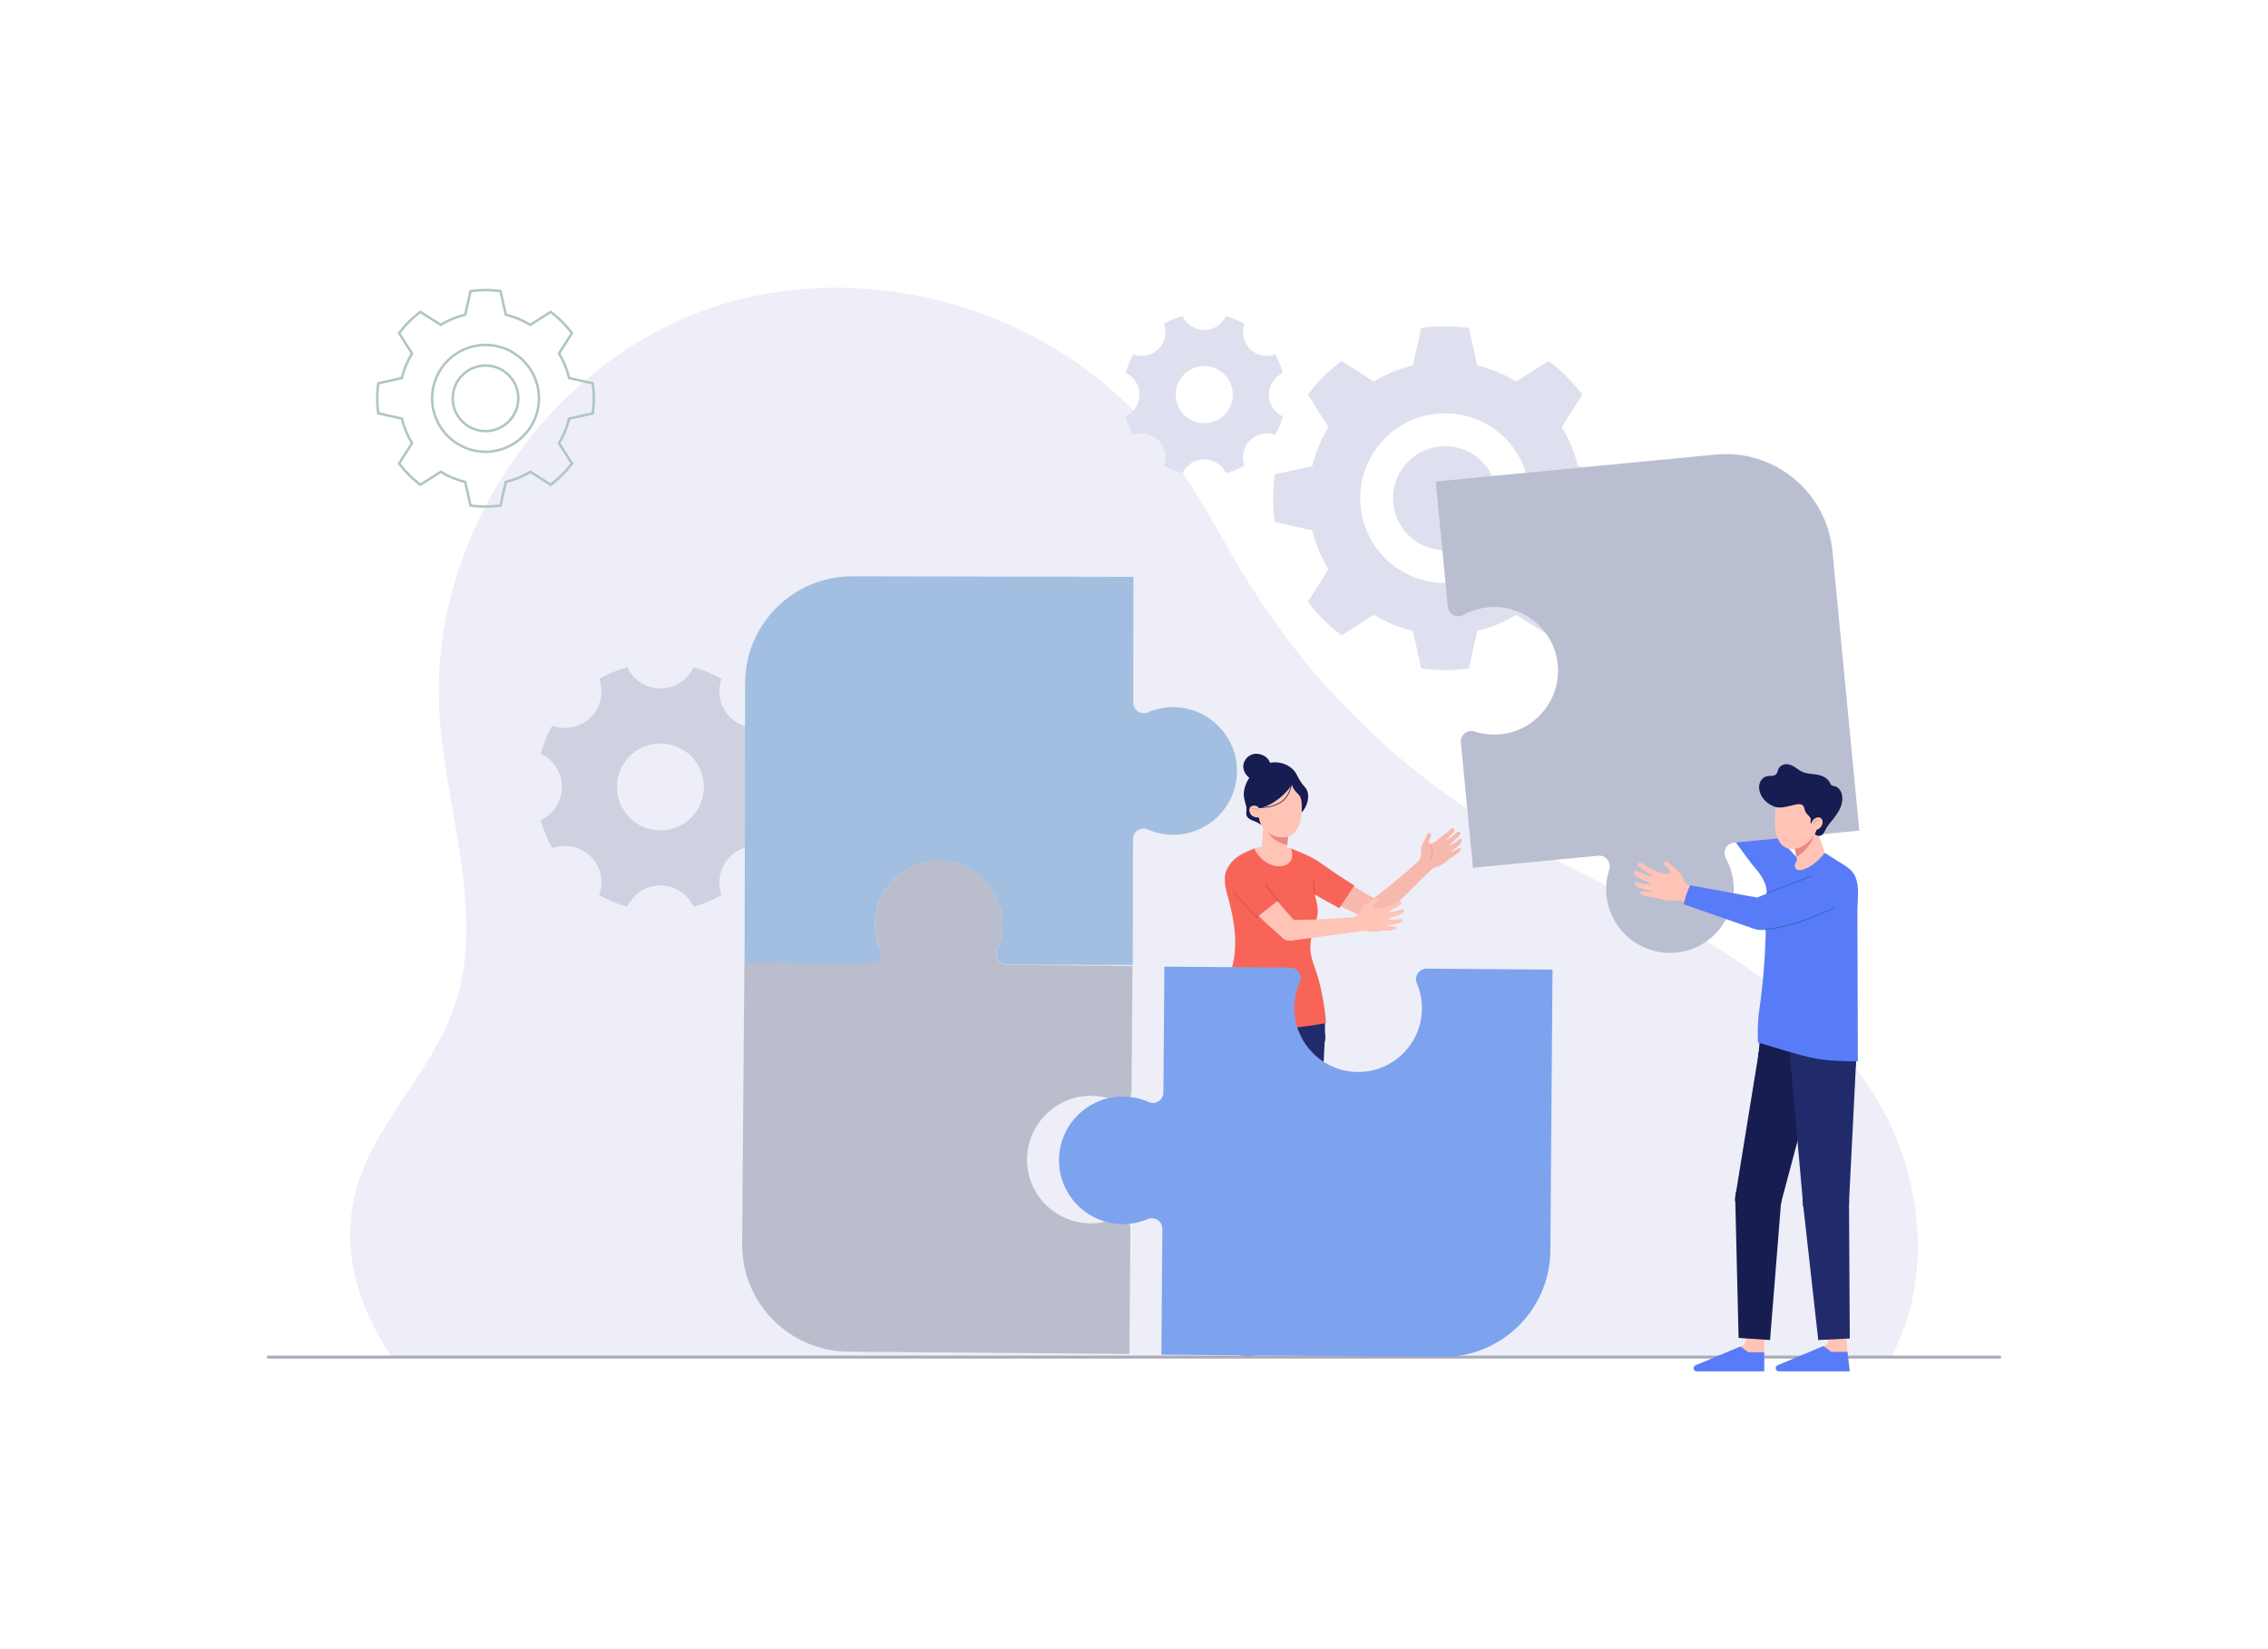 <?xml version="1.0" encoding="iso-8859-1"?>
<!-- Generator: Adobe Illustrator 16.0.2, SVG Export Plug-In . SVG Version: 6.00 Build 0)  -->
<!DOCTYPE svg PUBLIC "-//W3C//DTD SVG 1.1//EN" "http://www.w3.org/Graphics/SVG/1.1/DTD/svg11.dtd">
<svg version="1.1" xmlns="http://www.w3.org/2000/svg" xmlns:xlink="http://www.w3.org/1999/xlink" x="0px" y="0px" width="2750px"
	 height="2000px" viewBox="0 0 2750 2000" style="enable-background:new 0 0 2750 2000;" xml:space="preserve">
<g id="BG">
</g>
<g id="Vector">
	<path style="fill:#EDEEF7;" d="M2325.318,1519.034c-1.035,43.072-10.797,85.243-30.364,122.917c-0.62,1.222-1.257,2.434-1.93,3.646
		H475.207c-0.823-1.203-1.646-2.425-2.46-3.646c-38.126-57.463-59.215-123.917-42.197-193.859
		c20.089-82.57,90.598-144.06,119.28-224.046c41.046-114.493-10.31-239.295-17.098-360.735
		c-11.514-205.993,122.502-411.95,315.512-484.874c193.01-72.915,429.73-7.027,557.303,155.123
		c44.232,56.224,75.544,121.316,113.908,181.69c85.863,135.113,208.374,246.685,350.903,319.564
		c137.529,70.331,292.661,142.353,386.834,270.103C2302.512,1366.389,2327.115,1444.083,2325.318,1519.034z"/>
	<path style="fill:#DFE0EF;" d="M1555.496,452.215c-2.183-7.892-5.275-15.387-9.23-22.356c-10.332,3.754-22.338,1.569-30.624-6.716
		c-8.286-8.286-10.471-20.293-6.718-30.625c-6.968-3.955-14.463-7.048-22.355-9.229c-4.656,9.945-14.683,16.88-26.391,16.88
		s-21.734-6.935-26.391-16.88c-7.893,2.181-15.388,5.274-22.355,9.229c3.753,10.332,1.568,22.339-6.718,30.625
		c-8.286,8.285-20.292,10.471-30.624,6.716c-3.956,6.969-7.049,14.465-9.231,22.356c9.947,4.656,16.881,14.682,16.881,26.391
		s-6.934,21.734-16.881,26.391c2.182,7.891,5.275,15.386,9.231,22.355c10.332-3.754,22.337-1.568,30.624,6.717
		c8.286,8.286,10.47,20.293,6.718,30.625c6.968,3.955,14.464,7.049,22.355,9.229c4.656-9.946,14.683-16.88,26.391-16.88
		s21.734,6.935,26.391,16.88c7.892-2.181,15.388-5.275,22.355-9.229c-3.752-10.332-1.568-22.338,6.718-30.625
		c8.286-8.285,20.292-10.471,30.624-6.717c3.955-6.969,7.048-14.465,9.23-22.355c-9.947-4.657-16.881-14.683-16.881-26.391
		S1545.549,456.871,1555.496,452.215z M1460.178,513.216c-19.114,0-34.609-15.496-34.609-34.61s15.495-34.61,34.609-34.61
		s34.609,15.496,34.609,34.61S1479.292,513.216,1460.178,513.216z"/>
	<path style="fill:#CED2E0;" d="M945.968,914.161c-3.324-12.021-8.036-23.439-14.061-34.056
		c-15.739,5.719-34.027,2.39-46.649-10.231c-12.623-12.621-15.95-30.911-10.233-46.65c-10.614-6.024-22.032-10.737-34.053-14.059
		c-7.093,15.15-22.366,25.713-40.202,25.713c-17.835,0-33.108-10.563-40.201-25.713c-12.021,3.322-23.439,8.035-34.053,14.059
		c5.717,15.739,2.39,34.029-10.232,46.65c-12.623,12.621-30.91,15.95-46.649,10.231c-6.025,10.617-10.737,22.034-14.061,34.056
		c15.152,7.092,25.714,22.365,25.714,40.2c0,17.835-10.562,33.108-25.714,40.201c3.324,12.021,8.036,23.438,14.061,34.055
		c15.739-5.719,34.026-2.391,46.649,10.23c12.622,12.623,15.949,30.912,10.232,46.65c10.614,6.024,22.033,10.737,34.053,14.059
		c7.094-15.149,22.366-25.713,40.201-25.713c17.835,0,33.107,10.563,40.202,25.713c12.02-3.321,23.439-8.034,34.053-14.059
		c-5.716-15.738-2.39-34.027,10.233-46.65c12.622-12.621,30.91-15.949,46.649-10.23c6.025-10.617,10.737-22.034,14.061-34.055
		c-15.152-7.093-25.714-22.366-25.714-40.201C920.254,936.526,930.816,921.253,945.968,914.161z M800.771,1007.082
		c-29.117,0-52.72-23.604-52.72-52.721c0-29.117,23.603-52.721,52.72-52.721s52.72,23.604,52.72,52.721
		C853.491,983.478,829.888,1007.082,800.771,1007.082z"/>
	<g>
		<path style="fill:#DFE0EF;" d="M1752.179,438.481c-91.502,0-165.681,74.179-165.681,165.683s74.179,165.683,165.681,165.683
			c91.505,0,165.684-74.179,165.684-165.683S1843.684,438.481,1752.179,438.481z M1752.179,707.043
			c-56.819,0-102.879-46.059-102.879-102.879s46.06-102.881,102.879-102.881s102.882,46.062,102.882,102.881
			S1808.998,707.043,1752.179,707.043z"/>
		<circle style="fill:#DFE0EF;" cx="1752.18" cy="604.164" r="63.123"/>
		<g>
			<path style="fill:#DFE0EF;" d="M1778.915,397.438c-8.961-1.162-17.952-1.753-26.729-1.753c-8.788,0-17.779,0.591-26.741,1.753
				l-2.171,0.286l-17.097,76.541h92.017l-17.106-76.541L1778.915,397.438z"/>
			<path style="fill:#DFE0EF;" d="M1723.273,810.605l2.171,0.285c8.962,1.162,17.953,1.753,26.741,1.753
				c8.777,0,17.769-0.591,26.729-1.753l2.172-0.285l17.106-76.644h-92.017L1723.273,810.605z"/>
			<path style="fill:#DFE0EF;" d="M1624.915,439.083c-7.197,5.536-13.977,11.469-20.154,17.657
				c-6.27,6.27-12.203,13.049-17.657,20.155l-1.325,1.733l42.012,66.214l65.072-65.062l-66.214-42.033L1624.915,439.083z"/>
			<path style="fill:#DFE0EF;" d="M1811.426,728.478l66.286,42.104l1.732-1.335c7.208-5.546,13.987-11.489,20.155-17.667
				c6.239-6.229,12.183-13.009,17.667-20.145l1.336-1.733l-42.104-66.295L1811.426,728.478z"/>
			<path style="fill:#DFE0EF;" d="M1622.285,558.156l-76.541,17.096l-0.285,2.172c-1.173,8.94-1.764,17.942-1.764,26.74
				s0.591,17.8,1.764,26.741l0.285,2.171l76.541,17.096V558.156z"/>
			<path style="fill:#DFE0EF;" d="M1958.901,577.424l-0.285-2.172l-76.644-17.096v92.017l76.644-17.096l0.285-2.171
				c1.173-8.941,1.764-17.933,1.764-26.741S1960.074,586.364,1958.901,577.424z"/>
			<path style="fill:#DFE0EF;" d="M1585.778,729.701l1.325,1.733c5.465,7.116,11.408,13.896,17.657,20.145
				c6.168,6.178,12.947,12.121,20.154,17.667l1.733,1.335l66.214-42.032l-65.072-65.063L1585.778,729.701z"/>
			<path style="fill:#DFE0EF;" d="M1918.603,478.627l-1.336-1.733c-5.475-7.116-11.418-13.896-17.667-20.155
				c-6.178-6.188-12.957-12.122-20.155-17.657l-1.732-1.335l-66.286,42.104l65.072,65.072L1918.603,478.627z"/>
		</g>
	</g>
	<g>
		<g>
			<path style="fill:#AFC6C1;" d="M588.697,524.313c-22.748,0-41.254-18.506-41.254-41.254s18.507-41.254,41.254-41.254
				s41.254,18.507,41.254,41.254S611.444,524.313,588.697,524.313z M588.697,444.805c-21.094,0-38.254,17.161-38.254,38.254
				c0,21.093,17.161,38.254,38.254,38.254s38.254-17.161,38.254-38.254C626.951,461.966,609.791,444.805,588.697,444.805z"/>
		</g>
		<g>
			<path style="fill:#AFC6C1;" d="M588.7,615.859c-5.591,0-11.322-0.375-17.034-1.116l-2.411-0.318l-6.403-28.705
				c-10.023-2.515-19.588-6.478-28.458-11.791l-24.839,15.768l-1.924-1.482c-4.585-3.528-8.905-7.315-12.839-11.255
				c-3.983-3.982-7.768-8.301-11.249-12.833l-1.472-1.925l15.758-24.837c-5.311-8.869-9.273-18.431-11.788-28.45l-28.707-6.412
				l-0.316-2.408c-0.745-5.684-1.123-11.416-1.123-17.036c0-5.621,0.378-11.353,1.123-17.036l0.316-2.408l28.707-6.412
				c2.515-10.019,6.477-19.582,11.788-28.45l-15.758-24.837l1.47-1.922c3.488-4.544,7.273-8.865,11.251-12.843
				c3.919-3.926,8.239-7.711,12.839-11.249l1.923-1.481l24.839,15.769c8.868-5.312,18.43-9.273,28.45-11.789l6.412-28.708
				l2.407-0.317c5.715-0.741,11.446-1.117,17.037-1.117c5.586,0,11.315,0.375,17.028,1.117l2.41,0.317l6.417,28.709
				c10.021,2.516,19.583,6.478,28.454,11.792l24.831-15.773l1.924,1.482c4.599,3.537,8.919,7.322,12.84,11.249
				c3.981,3.987,7.768,8.307,11.254,12.838l1.481,1.923l-15.774,24.838c5.313,8.872,9.276,18.437,11.792,28.46l28.705,6.403
				l0.316,2.408c0.746,5.686,1.124,11.418,1.124,17.036c0,5.618-0.378,11.35-1.124,17.036l-0.316,2.409l-28.705,6.403
				c-2.515,10.023-6.478,19.588-11.792,28.46l15.774,24.838l-1.482,1.924c-3.499,4.551-7.286,8.87-11.256,12.833
				c-3.93,3.937-8.25,7.724-12.838,11.254l-1.924,1.481l-24.831-15.773c-8.873,5.314-18.439,9.278-28.462,11.794l-6.408,28.707
				l-2.407,0.317C600.015,615.484,594.286,615.859,588.7,615.859z M571.727,611.725l0.328,0.043
				c5.582,0.724,11.183,1.091,16.645,1.091c5.458,0,11.057-0.367,16.642-1.092l0.325-0.042l6.357-28.479l0.908-0.219
				c10.354-2.501,20.216-6.587,29.313-12.146l0.797-0.487l24.632,15.646l0.259-0.2c4.485-3.451,8.707-7.151,12.547-10.998
				c3.879-3.874,7.58-8.092,10.999-12.542l0.201-0.26l-15.647-24.638l0.487-0.797c5.557-9.095,9.643-18.957,12.144-29.311
				l0.219-0.909l28.476-6.352l0.043-0.327c0.729-5.557,1.098-11.158,1.098-16.646c0-5.488-0.37-11.089-1.098-16.646l-0.043-0.327
				l-28.476-6.352l-0.219-0.909c-2.501-10.354-6.587-20.215-12.144-29.311l-0.487-0.797l15.647-24.638l-0.199-0.258
				c-3.409-4.431-7.11-8.652-11-12.55c-3.829-3.834-8.05-7.532-12.546-10.991l-0.26-0.2l-24.632,15.646l-0.797-0.487
				c-9.094-5.557-18.953-9.643-29.304-12.144l-0.908-0.22l-6.366-28.481l-0.328-0.043c-5.582-0.724-11.182-1.091-16.639-1.091
				c-5.462,0-11.063,0.368-16.648,1.091l-0.325,0.043l-6.361,28.48l-0.908,0.22c-10.35,2.5-20.208,6.584-29.3,12.14l-0.797,0.487
				L509.72,380.08l-0.259,0.199c-4.498,3.46-8.719,7.157-12.547,10.992c-3.887,3.887-7.585,8.108-10.992,12.547l-0.197,0.258
				l15.635,24.642l-0.487,0.797c-5.556,9.093-9.64,18.951-12.141,29.301l-0.219,0.908l-28.479,6.361l-0.043,0.328
				c-0.729,5.555-1.098,11.155-1.098,16.646c0,5.49,0.369,11.091,1.098,16.646l0.043,0.327l28.479,6.361l0.219,0.908
				c2.501,10.35,6.585,20.208,12.141,29.301l0.487,0.797l-15.635,24.643l0.199,0.26c3.399,4.427,7.098,8.646,10.99,12.538
				c3.843,3.849,8.064,7.549,12.547,10.999l0.26,0.2l24.639-15.641l0.797,0.487c9.095,5.557,18.956,9.642,29.309,12.143l0.909,0.219
				L571.727,611.725z M588.696,549.352c-36.554,0-66.293-29.739-66.293-66.292c0-36.555,29.739-66.295,66.293-66.295
				c36.555,0,66.294,29.74,66.294,66.295C654.99,519.613,625.25,549.352,588.696,549.352z M588.696,419.765
				c-34.9,0-63.293,28.394-63.293,63.295c0,34.899,28.393,63.292,63.293,63.292c34.901,0,63.294-28.393,63.294-63.292
				C651.99,448.159,623.597,419.765,588.696,419.765z"/>
		</g>
	</g>
	<path style="fill:#A9ABB8;" d="M2426.549,1645.785c0,1.009-0.813,1.823-1.822,1.823H325.274c-1.009,0-1.823-0.814-1.823-1.823
		c0-0.505,0.204-0.965,0.531-1.292c0.328-0.328,0.788-0.531,1.292-0.531h2099.453
		C2425.735,1643.962,2426.549,1644.776,2426.549,1645.785z"/>
	<g>
		<g>
			<path style="fill:#212B6B;" d="M1533.569,1257.67c0,12.8,6.59,24.05,16.55,30.56c5.73,3.75,12.59,5.93,19.95,5.93
				c20.16,0,36.489-16.33,36.489-36.489c0-20.16-16.329-36.49-36.489-36.49c-7.36,0-14.22,2.18-19.95,5.93
				C1540.159,1233.619,1533.569,1244.869,1533.569,1257.67z"/>
		</g>
		<g>
			<path style="fill:#212B6B;" d="M1478.431,1257.67c0,20.159,16.351,36.489,36.5,36.489c7.37,0,14.221-2.18,19.95-5.93
				c9.96-6.51,16.54-17.771,16.54-30.56c0-12.791-6.58-24.051-16.54-30.561c-5.729-3.75-12.58-5.93-19.95-5.93
				C1494.781,1221.18,1478.431,1237.51,1478.431,1257.67z"/>
		</g>
		<g>
			<path style="fill:#212B6B;" d="M1478.431,1237.14v20.53c0,20.159,16.351,36.489,36.5,36.489h55.139
				c20.16,0,36.489-16.33,36.489-36.489v-20.53c0-8.82-7.14-15.96-15.959-15.96h-96.209
				C1485.581,1221.18,1478.431,1228.319,1478.431,1237.14z"/>
		</g>
	</g>
	<g>
		<polygon style="fill:#FFC4B6;" points="1504.986,1615.2 1504.986,1595.14 1525.191,1595.14 1525.191,1615.2 1529.889,1638.283 
			1498.222,1638.283 		"/>
	</g>
	<g>
		<path style="fill:#FFC4B6;" d="M1564.674,1615.2l-1.99-26.639h22.794v16.902c0,3.43,1.991,6.546,5.104,7.987l22.335,10.114
			c5.123,2.372,3.433,10.05-2.214,10.05h-48.633L1564.674,1615.2z"/>
	</g>
	<g>
		<path style="fill:#171C51;" d="M1563.183,1621.039c15.597,4.566,30.167,4.792,44.813,0l32.305,13.336
			c1.345,0.63,2.217,2.07,2.217,3.662c0,2.202-1.643,3.987-3.668,3.987h-70.723c-3.751,0-6.686-3.234-6.321-6.968L1563.183,1621.039
			z"/>
	</g>
	<g>
		<g>
			<path style="fill:#212B6B;" d="M1533.537,1258.306c0.402,20.152,17.072,36.161,37.215,35.76
				c20.152-0.401,36.161-17.062,35.76-37.214c-0.401-20.153-17.062-36.162-37.215-35.761
				C1549.154,1221.492,1533.136,1238.152,1533.537,1258.306z"/>
		</g>
		<g>
			<path style="fill:#212B6B;" d="M1570.024,1257.578l36.487-0.727l-8.174,162.57l-24.834,0.494l-24.834,0.495
				c-2.813-88.65-14.312-120.911-15.133-162.105l0,0L1570.024,1257.578z"/>
		</g>
		<g>
			<circle style="fill:#212B6B;" cx="1573.504" cy="1419.917" r="24.839"/>
		</g>
	</g>
	<g>
		<g>
			<path style="fill:#212B6B;" d="M1478.431,1257.634c-0.001,20.156,16.347,36.495,36.493,36.496
				c20.156,0.001,36.495-16.336,36.496-36.492c0.001-20.157-16.336-36.496-36.492-36.497
				C1494.781,1221.14,1478.432,1237.477,1478.431,1257.634z"/>
		</g>
		<g>
			<path style="fill:#212B6B;" d="M1514.925,1257.635l36.495,0.002l-11.664,162.373l-24.84-0.002l-24.839-0.001
				c-2.645-65.093-11.648-121.171-11.646-162.373v-0.001L1514.925,1257.635z"/>
		</g>
		<g>
			<circle style="fill:#212B6B;" cx="1514.917" cy="1420.008" r="24.839"/>
		</g>
	</g>
	<g>
		<g>
			<circle style="fill:#212B6B;" cx="1573.615" cy="1419.935" r="24.839"/>
		</g>
		<g>
			<path style="fill:#212B6B;" d="M1548.775,1419.936L1548.775,1419.936h24.84h24.839l-10.851,182.956h-13.988h-13.989
				l-6.194-58.497C1549.033,1507.153,1548.775,1455.846,1548.775,1419.936z"/>
		</g>
	</g>
	<g>
		<g>
			<circle style="fill:#212B6B;" cx="1514.926" cy="1419.986" r="24.839"/>
		</g>
		<g>
			<polygon style="fill:#212B6B;" points="1514.925,1419.986 1514.926,1419.986 1514.926,1419.986 1514.926,1419.986 
				1514.926,1419.986 1539.766,1419.986 1529.493,1602.943 1514.926,1602.943 1514.926,1602.943 1514.926,1602.943 
				1514.926,1602.943 1514.925,1602.943 1500.358,1602.943 1490.086,1419.986 			"/>
		</g>
	</g>
	<g>
		<path style="fill:#171C51;" d="M1493.174,1633.946l6.86-7.749l3.18-6.566c3.521,1.265,6.822,2.033,11.83,2.033
			c4.929,0,8.099-0.742,11.597-1.971l3.343,7.217l3.719,7.144c0.108,0.302,0.165,0.631,0.165,0.964v3.396
			c0,2.424-1.506,4.389-3.362,4.389c-10.897,1.243-21.897,1.294-32.806,0.151l-1.447-0.151c-1.856,0-3.361-1.965-3.361-4.389v-3.226
			C1492.891,1634.747,1492.989,1634.315,1493.174,1633.946z"/>
	</g>
	<g>
		<g>
			<path style="fill:#F96458;" d="M1596.341,1114.527c-0.934,2.809-2.091,5.567-3.071,8.361c-2.524,7.195-3.497,14.564-4.295,22.102
				c-1.559,14.734,5.39,26.944,9.341,40.811c3.651,12.811,8.617,36.863,9.383,54.967c0,0-8.445,1.5-12.426,2.153
				c-40.864,6.713-76.386,5.43-117.497-1.299c-4.065-0.665,13.346-59.78,14.887-64.483c8.896-27.134,4.691-57.901-2.537-84.634
				c-3.091-11.427-7.516-24.056-3.191-35.967c4.084-11.246,12.572-18.005,23.273-22.947c4.218-1.948,7.846-3.512,10.331-4.54h44.823
				c11.057,4.287,23.703,9.328,33.285,15.769l-7.071,30.512c0.397,1.595,0.839,3.28,1.296,5.031
				C1595.761,1091.438,1600.134,1103.124,1596.341,1114.527z"/>
		</g>
	</g>
	<g>
		<path style="fill:#FFC4B6;" d="M1520.538,1029.051c1.969,3.568,3.669,6.381,6.329,9.432c2.79,3.189,6.14,5.939,9.859,8.02
			c0,0,0,0.01,0.011,0c2.489,1.4,5.149,2.5,7.91,3.22c7.949,2.091,18.6,0.721,21.569-8.27c0.16-0.49,0.29-0.99,0.38-1.49
			c0.721-3.75-0.215-7.488-1.235-10.911l-25.854-4.379L1520.538,1029.051z"/>
	</g>
	<g>
		<path style="fill:#FFC4B6;" d="M1544.11,1047.354c8.449,0.709,15.786-6.188,16.383-15.414l0.474-7.261l0.025-0.32l0.012-0.211
			l2.281-34.999l0.582-8.896l-30.596-2.587l-0.197,3.039l-1.1,16.718l0.001,0.01l-0.011,0.22l-0.03,0.461l-2.036,31.238
			C1529.301,1038.58,1535.659,1046.636,1544.11,1047.354z"/>
	</g>
	<g>
		<path style="fill:#EA8883;" d="M1531.965,997.654c0.072,0.248,0.145,0.485,0.216,0.703c1.236,3.709,2.761,7.269,4.683,10.415
			c5.494,9.006,14.547,14.197,24.104,15.908l0.025-0.32l0.012-0.211l2.281-34.999l0.582-8.896l-30.596-2.587l-0.197,3.039
			l-1.1,16.718l0.001,0.01L1531.965,997.654z"/>
	</g>
	<g>
		<g>
			<path style="fill:#171C51;" d="M1537.024,1002.792c0.947,0.054,1.863-0.015,2.667-0.26c2.91-0.886,5.324-4.082,7.268-6.234
				c4.416-4.893,9.282-5.27,15.543-5.619c7.609-0.424,14.294-2.336,18.673-8.949c5.048-7.623,7.803-19.755,0.98-27.24
				c-4.395-4.822-6.913-9.091-9.836-15.012c-6.116-12.389-23.446-18.211-36.262-13.188c-6.479,2.539-12.569,7.031-17.302,12.063
				c-6.15,6.54-11.093,16.818-10.621,26.143c0.243,4.803,2.104,9.495,3.104,14.172c0.853,3.981-1.471,8.701,1.166,12.104
				c2.702,3.487,7.458,4.437,11.431,6.353c2.51,1.21,4.784,2.866,7.291,4.082C1532.658,1001.949,1534.92,1002.673,1537.024,1002.792
				z"/>
		</g>
		<g>
			<path style="fill:#171C51;" d="M1507.811,932.574c1.275,6.225,6.819,11.504,12.221,14.419c4.78,2.58,13.603,2.917,18.084-0.53
				c6.867-5.282,4.29-18.252,0.353-24.445c-2.839-4.463-7.591-6.947-12.733-7.738
				C1515.228,912.665,1505.649,922.024,1507.811,932.574z"/>
		</g>
		<g>
			<path style="fill:#FFC4B6;" d="M1517.235,988.414c0.839,0.867,1.86,1.571,3.003,2.033c1.905,0.758,4,1.038,6.032,0.79
				c0.376,2.447,1.065,4.805,2.04,7.05c0.034,0.066,0.061,0.142,0.095,0.208c0.285,0.633,0.595,1.255,0.921,1.865
				c0.025,0.059,0.059,0.116,0.09,0.165c0.514,0.931,1.067,1.84,1.671,2.716c0.146,0.202,0.294,0.413,0.449,0.614
				c0.179,0.251,0.366,0.5,0.562,0.74c0.63,0.804,1.325,1.572,2.069,2.301c1.848,1.836,4.008,3.424,6.363,4.725
				c5.386,2.973,11.74,4.417,17.564,3.811c3.588-0.369,6.575-1.599,9.062-3.427c0.559-0.398,1.086-0.838,1.592-1.31
				c3.762-3.443,6.178-8.404,7.656-13.736c1.509-5.441,2.04-11.136,2.017-16.774c-0.022-5.112,0.193-11.401-3.005-15.691
				c-1.271-1.71-2.957-3.056-4.388-4.633c-2.118-2.338-3.665-5.201-4.473-8.255c-12.691,18.206-29.431,26.914-39.993,28.622
				c-0.338-0.565-0.715-1.196-1.212-1.63c-2.082-1.82-5.653-2.228-8.054-0.841C1513.428,979.993,1514.647,985.728,1517.235,988.414z
				"/>
		</g>
		<g>
			<g>
				<path style="fill:#171C51;" d="M1567.086,949.453c-2.022,8.708-4.815,17.253-12.331,22.752
					c-7.763,5.68-17.806,7.96-27.301,7.345c-0.56-0.036-0.426-0.897,0.132-0.861c9.257,0.6,19.079-1.644,26.645-7.179
					c7.332-5.365,10.022-13.701,11.994-22.188C1566.35,948.779,1567.213,948.905,1567.086,949.453L1567.086,949.453z"/>
			</g>
		</g>
		<g>
			<g>
				<path style="fill:#EA8883;" d="M1525.223,984.285c-0.67-2.972-3.798-4.325-6.473-2.937c-0.373,0.194-0.616-0.413-0.246-0.605
					c3.086-1.602,6.611,0.106,7.368,3.465C1525.964,984.618,1525.314,984.691,1525.223,984.285L1525.223,984.285z"/>
			</g>
		</g>
	</g>
	<g>
		<g>
			<circle style="fill:#FFC4B6;" cx="1503.845" cy="1063.389" r="17.496"/>
		</g>
		<g>
			<circle style="fill:#FFC4B6;" cx="1563.569" cy="1128.423" r="12.372"/>
		</g>
		<g>
			<path style="fill:#FFC4B6;" d="M1516.731,1051.555l0.358,0.494c17.21,23.717,35.771,46.423,55.592,68.006l0,0l-18.225,16.736
				l-0.225-0.194c-22.176-19.152-43.23-39.565-63.06-61.139l-0.215-0.234L1516.731,1051.555z"/>
		</g>
	</g>
	<g>
		<path style="fill:#F96458;" d="M1549.68,1092.109c-11.268-13.489-20.196-24.803-28.776-36.459l-3.685-4.715
			c-3.288-3.567-7.763-5.65-12.611-5.87c-4.876-0.22-9.547,1.472-13.15,4.765c-5.589,5.132-7.443,13.262-4.652,20.264
			c0.871,2.186,2.258,4.117,3.5,5.718c5.005,6.449,25.008,27.815,33.416,36.694L1549.68,1092.109z"/>
	</g>
	<g>
		<g>
			<circle style="fill:#F7B8AD;" cx="1589.773" cy="1060.795" r="17.497"/>
		</g>
		<g>
			<circle style="fill:#F7B8AD;" cx="1666.664" cy="1104.202" r="12.372"/>
		</g>
		<g>
			<path style="fill:#F7B8AD;" d="M1598.375,1045.559l0.493,0.359c23.693,17.242,48.36,33.105,73.878,47.511l0,0l-12.164,21.548
				l-0.273-0.116c-27.008-11.366-53.338-24.278-78.86-38.673l-0.276-0.156L1598.375,1045.559z"/>
		</g>
	</g>
	<g>
		<g>
			<circle style="fill:#F7B8AD;" cx="1666.662" cy="1104.71" r="12.372"/>
		</g>
		<g>
			<circle style="fill:#F7B8AD;" cx="1725.793" cy="1051.377" r="8.989"/>
		</g>
		<g>
			<path style="fill:#F7B8AD;" d="M1658.376,1095.523c4.896-4.424,14.685-11.729,25.288-20.135
				c12.438-9.858,28.042-23.396,36.108-30.687l12.047,13.355c-15.251,15.277-38.267,38.008-56.871,55.84L1658.376,1095.523z"/>
		</g>
	</g>
	<g>
		<path style="fill:#F96458;" d="M1642.238,1073.954c-14.884-9.35-26.87-17.353-38.631-25.788l-4.961-3.347
			c-4.229-2.377-9.129-2.977-13.808-1.688c-4.706,1.297-8.625,4.348-11.036,8.593c-3.73,6.608-2.983,14.913,1.834,20.71
			c1.503,1.81,3.419,3.219,5.095,4.357c6.753,4.588,32.377,18.731,43.116,24.58L1642.238,1073.954z"/>
	</g>
	<g>
		<g>
			<path style="fill:#192656;" d="M1543.433,1355.229c2.041-23.286,4.082-46.573,6.123-69.859c0.288-3.291,0.577-6.582,0.865-9.872
				c0.111-1.272,2.112-1.284,2,0c-2.041,23.286-4.082,46.572-6.123,69.859c-0.289,3.29-0.577,6.581-0.865,9.872
				C1545.32,1356.502,1543.319,1356.514,1543.433,1355.229L1543.433,1355.229z"/>
		</g>
	</g>
	<g>
		<g>
			<circle style="fill:#FFC4B6;" cx="1643.088" cy="1121.119" r="8.989"/>
		</g>
		<g>
			<path style="fill:#FFC4B6;" d="M1644.716,1129.957c1.695-0.494,3.501-1.023,5.259-1.191c3.74-0.357,7.444,0.786,11.183,1.161
				c4.748,0.477,9.505-0.292,14.151-1.214c2.092-0.414,4.057-0.042,6.197-0.135c2.379-0.104,4.744-0.418,7.101-0.744
				c0.994-0.139,2.005-0.284,2.912-0.713c1.055-0.499,2.879-2.231,1.218-3.181c-0.506-0.288-1.113-0.312-1.694-0.327
				c-3.38-0.089-7.097-0.217-10.114-1.743c4.798,0.03,9.6-0.627,14.212-1.947c1.81-0.518,3.732-1.245,4.727-2.845
				c0.259-0.417,0.457-0.952,0.384-1.451c-0.194-1.323-1.841-1.275-2.818-1.132c-5.042,0.735-10.508,1.67-15.279-0.117
				c5.759-1.98,11.661-3.556,17.124-6.246c1.172-0.577,2.409-1.241,3.001-2.405c0.591-1.163,0.108-2.935-1.179-3.15
				c-1.007-0.17-2.566,0.507-3.568,0.757c-2.8,0.698-5.548,1.593-8.358,2.255c-2.723,0.641-5.368,1.283-8.194,0.86
				c5.738-2.523,11.29-5.471,16.595-8.811c1.377-0.867,2.764-3.082,0.648-4.075c-1.308-0.614-2.833,0.012-4.137,0.633
				c-5.06,2.565-10.503,4.527-15.865,6.354c-3.382,1.152-10.776,2.793-13.72-0.134c-1.663-1.653,1.212-3.827,2.484-4.637
				c1.164-0.741,2.41-1.413,3.3-2.467s1.34-2.629,0.658-3.827c-0.245-0.432-0.65-0.799-1.141-0.875
				c-1.167-0.181-2.438,1.155-3.346,1.726c-1.313,0.826-2.682,1.563-3.983,2.408c-0.904,0.586-1.809,1.173-2.713,1.76
				c-1.819,1.18-3.642,2.362-5.323,3.729c-2.626,2.136-3.688,5.277-5.706,7.994c-2.018,2.718-4.57,5.274-7.833,6.174
				L1644.716,1129.957z"/>
		</g>
	</g>
	<g>
		<g>
			<circle style="fill:#FFC4B6;" cx="1563.793" cy="1128.422" r="12.371"/>
		</g>
		<g>
			<circle style="fill:#FFC4B6;" cx="1643.088" cy="1121.121" r="8.989"/>
		</g>
		<g>
			<path style="fill:#FFC4B6;" d="M1562.659,1116.103c6.57-0.612,18.785-0.6,32.311-0.981c15.864-0.446,36.469-1.943,47.294-2.951
				l1.649,17.909c-21.362,3.103-53.407,7.522-78.985,10.662L1562.659,1116.103z"/>
		</g>
	</g>
	<g>
		<g>
			<circle style="fill:#F7B8AD;" cx="1725.794" cy="1051.375" r="8.988"/>
		</g>
		<g>
			<path style="fill:#F7B8AD;" d="M1719.479,1044.999c2.35-2.431,3.238-5.923,3.595-9.279c0.352-3.364-0.328-6.609,0.847-9.772
				c0.755-2.035,1.717-3.978,2.684-5.912c0.447-0.888,0.882-1.778,1.329-2.666c0.032-0.077,0.077-0.152,0.109-0.229
				c0.639-1.293,1.375-2.525,2.049-3.799c0.484-0.958,0.98-3.038,2.074-3.482c0.458-0.182,0.993-0.082,1.427,0.166
				c1.198,0.672,1.628,2.254,1.403,3.612c-0.212,1.361-0.938,2.575-1.554,3.809c-0.365,0.743-0.943,2.092-1.005,3.25l0.005,0.008
				c-0.045,0.659,0.08,1.253,0.521,1.635c0.174,0.17,0.413,0.294,0.717,0.373c3.191,0.83,6.698-1.896,8.946-3.822
				c4.996-4.302,10.558-7.951,15.449-12.462c0.49-0.441,0.984-0.908,1.543-1.269c0.316-0.212,0.66-0.399,1.023-0.514
				c0.997-0.322,2.266-0.089,2.801,0.813c0.72,1.192-0.177,2.688-1.074,3.752c-0.271,0.321-0.544,0.643-0.821,0.956
				c-2.948,3.426-6.229,6.642-9.465,9.781c3.732-1.541,6.979-4.375,10.042-6.929c1.177-0.989,2.3-2.039,3.565-2.918
				c0.722-0.497,1.967-1.404,3.037-1.529c0.292-0.031,0.56-0.004,0.811,0.091c0.675,0.283,1.183,0.943,1.279,1.666
				c0.214,1.613-1.553,3.363-2.592,4.364c-3.73,3.607-7.574,7.067-11.32,10.652c-0.183,0.172-0.367,0.355-0.549,0.527
				c2.437-0.382,4.229-1.988,6.378-2.979c2.337-1.08,4.424-3.207,6.418-4.804c0.775-0.621,2.161-1.498,2.997-0.462
				c0.267,0.332,0.383,0.791,0.403,1.22c0.003,0.021,0.001,0.032,0.004,0.052c0.009,0.059,0.006,0.115,0.002,0.172
				c-0.042,1.88-1.326,3.486-2.619,4.85c-3.184,3.353-6.832,6.275-10.81,8.639c-0.136,0.084-0.278,0.174-0.419,0.25
				c3.367-0.213,6.627-1.996,9.575-3.636c0.514-0.285,1.048-0.573,1.627-0.58c1.21-0.019,1.379,0.945,1.175,1.901
				c-0.012,0.029-0.019,0.066-0.022,0.092c-0.123,0.519-0.358,1.03-0.581,1.359c-0.564,0.83-1.355,1.474-2.144,2.092
				c-1.86,1.48-3.737,2.951-5.724,4.251c-1.799,1.167-3.676,1.837-5.265,3.257c-2.05,1.842-4.156,3.647-6.416,5.236
				c-0.405,0.285-0.816,0.563-1.232,0.833c-0.372,0.24-0.749,0.474-1.132,0.699c-0.043,0.03-0.092,0.054-0.136,0.084
				c-0.375,0.221-0.748,0.429-1.126,0.63c-0.415,0.227-0.832,0.433-1.262,0.638c-0.078,0.044-0.168,0.085-0.25,0.122
				c-0.124,0.054-0.248,0.108-0.372,0.163c-0.413,0.183-0.839,0.362-1.257,0.537l-0.635,0.252c-0.449,0.176-0.893,0.346-1.341,0.51
				c-2.313,0.88-4.615,1.762-6.604,3.214c-0.625,0.45-1.224,0.969-1.797,1.523c-0.305,0.289-0.612,0.592-0.906,0.896
				c-0.008,0.005-0.008,0.005-0.01,0.018c-0.354,0.357-0.704,0.722-1.042,1.089c-0.06,0.053-0.107,0.108-0.162,0.169l-12.053-12.988
				l-0.148-0.166L1719.479,1044.999z"/>
		</g>
		<g>
			<g>
				<path style="fill:#EA8883;" d="M1735.092,1025.99c2.851,4.762,2.596,10.679-0.655,15.178c-0.251,0.348-0.757-0.083-0.507-0.428
					c3.063-4.239,3.305-9.881,0.618-14.368C1734.33,1026.007,1734.872,1025.623,1735.092,1025.99L1735.092,1025.99z"/>
			</g>
		</g>
	</g>
	<g>
		<g>
			<path style="fill:#D34A4A;" d="M1549.166,1093.145c0.289-0.228,0.578-0.455,0.867-0.682c0.229-0.181,0.15-0.517,0-0.707
				c-5.032-6.376-10.064-12.752-15.096-19.127c-0.399-0.505-1.103,0.207-0.708,0.707c2.669,3.382,5.339,6.763,8.007,10.145
				c1.725,2.184,3.448,4.368,5.172,6.552c0.482,0.611,0.951,1.436,1.539,1.949c0.109,0.096,0.281,0.301,0.347,0.439
				c-0.275-0.583-0.188-0.491-0.835,0.017C1547.953,1092.835,1548.665,1093.538,1549.166,1093.145L1549.166,1093.145z"/>
		</g>
	</g>
	<g>
		<g>
			<path style="fill:#D34A4A;" d="M1495.488,1082.68c9.293,10.06,18.586,20.12,27.879,30.18c0.198,0.216,0.501,0.162,0.707,0
				c0.714-0.561,1.428-1.122,2.142-1.683c0.506-0.397-0.206-1.101-0.707-0.707c-0.482,0.379-1.222,0.764-1.587,1.247
				c-0.561,0.741-0.465-0.226,0.139,0.422c-0.037-0.04-0.092-0.083-0.119-0.129c-0.317-0.541-0.954-1.033-1.378-1.492
				c-2.125-2.301-4.25-4.602-6.375-6.902c-5.337-5.776-10.673-11.554-16.009-17.33c-1.328-1.438-2.656-2.875-3.984-4.313
				C1495.758,1081.498,1495.053,1082.207,1495.488,1082.68L1495.488,1082.68z"/>
		</g>
	</g>
	<g>
		<g>
			<path style="fill:#D34A4A;" d="M1594.576,1084.795c-0.504-5.277-1.008-10.555-1.512-15.832c-0.061-0.636-1.062-0.642-1,0
				c0.504,5.277,1.008,10.555,1.512,15.832C1593.637,1085.43,1594.637,1085.436,1594.576,1084.795L1594.576,1084.795z"/>
		</g>
	</g>
	<path style="fill:#A2BEE0;" d="M1060.883,1120.981c-0.021,10.912,2.223,21.297,6.285,30.716
		c3.649,8.464-2.467,17.901-11.684,17.884l-152.654-0.288l0.645-340.715c0.136-71.753,58.413-129.809,130.165-129.673l340.715,0.645
		l-0.288,152.652c-0.018,9.229,9.434,15.325,17.91,11.673c9.937-4.279,20.946-6.538,32.516-6.249
		c41.062,1.025,74.494,34.58,75.367,75.645c0.927,43.563-34.151,79.126-77.486,79.044c-10.911-0.019-21.288-2.303-30.692-6.401
		c-8.45-3.681-17.91,2.399-17.928,11.616l-0.288,152.652l-152.651-0.288c-9.23-0.018-15.29-9.492-11.606-17.954
		c4.318-9.92,6.618-20.921,6.373-32.491c-0.871-41.067-34.299-74.626-75.36-75.653
		C1096.659,1042.706,1060.965,1077.649,1060.883,1120.981z"/>
	<path style="fill:#BABECC;" d="M1322.07,1483.611c10.912,0.087,21.312-2.093,30.756-6.098c8.485-3.597,17.885,2.577,17.811,11.793
		l-1.225,152.649l-340.705-2.733c-71.75-0.576-129.448-59.207-128.872-130.957l2.733-340.705l152.647,1.225
		c9.229,0.074,15.382-9.34,11.783-17.838c-4.219-9.963-6.409-20.986-6.049-32.553c1.277-41.056,35.036-74.282,76.105-74.903
		c43.568-0.658,78.916,34.638,78.568,77.969c-0.088,10.912-2.435,21.275-6.59,30.654c-3.733,8.427,2.29,17.924,11.506,17.998
		l152.649,1.225l-1.225,152.646c-0.074,9.229-9.585,15.23-18.025,11.495c-9.894-4.379-20.881-6.745-32.453-6.57
		c-41.07,0.618-74.834,33.84-76.113,74.895C1244.015,1447.354,1278.739,1483.264,1322.07,1483.611z"/>
	<path style="fill:#7DA3EF;" d="M1724.133,1223.277c0.084-10.912-2.1-21.311-6.107-30.753c-3.6-8.484,2.57-17.886,11.787-17.815
		l152.649,1.174l-2.619,340.705c-0.552,71.75-59.163,129.469-130.914,128.917l-340.705-2.619l1.173-152.647
		c0.071-9.229-9.345-15.379-17.842-11.777c-9.961,4.223-20.984,6.417-32.551,6.061c-41.055-1.263-74.293-35.011-74.928-76.08
		c-0.673-43.568,34.611-78.928,77.942-78.595c10.912,0.084,21.275,2.428,30.656,6.579c8.428,3.73,17.923-2.295,17.994-11.512
		l1.173-152.648l152.647,1.173c9.229,0.071,15.233,9.581,11.502,18.021c-4.376,9.895-6.738,20.884-6.561,32.455
		c0.633,41.069,33.865,74.822,74.921,76.088C1687.902,1301.345,1723.8,1266.609,1724.133,1223.277z"/>
	<g>
		<path style="fill:#171C51;" d="M2142.252,1296.629l-9.768-20.063c0,0,2.003-20.604,1.67-30.937l116.595,21.667l0.007,19.958
			L2142.252,1296.629z"/>
	</g>
	<g>
		<g>
			<path style="fill:#FFC4B6;" d="M2066.567,902.082l19.263-6.667c4.032,11.649,13.354,33.216,20.891,49.595
				c6.412,13.937,11.56,26.4,14.006,33.47l-30.237,10.466l0,0c-8.852-28.644-16.815-57.554-23.879-86.689L2066.567,902.082z"/>
		</g>
		<g>
			<circle style="fill:#FFC4B6;" cx="2105.491" cy="983.375" r="15.999"/>
		</g>
		<g>
			<circle style="fill:#FFC4B6;" cx="2076.082" cy="898.409" r="10.192"/>
		</g>
	</g>
	<g>
		<g>
			<path style="fill:#FFC4B6;" d="M2185.343,1048.367c-7.404-9.379-20.796-11.247-30.454-4.461
				c-0.344,0.242-0.684,0.495-1.019,0.759c-9.713,7.669-11.371,21.76-3.702,31.473c7.668,9.714,21.759,11.371,31.473,3.702
				C2191.354,1072.172,2193.012,1058.081,2185.343,1048.367z"/>
		</g>
		<g>
			<circle style="fill:#FFC4B6;" cx="2105.495" cy="983.378" r="15.999"/>
		</g>
		<g>
			<path style="fill:#FFC4B6;" d="M2150.174,1076.133L2150.174,1076.133c-20.896-26.127-39.945-53.679-57.008-82.456l-0.229-0.385
				l25.114-19.827l0,0c20.564,26.389,42.944,51.312,66.976,74.587l0.321,0.312L2150.174,1076.133z"/>
		</g>
	</g>
	<g>
		<g>
			<circle style="fill:#FFC4B6;" cx="2076.158" cy="898.381" r="10.192"/>
		</g>
		<g>
			<path style="fill:#FFC4B6;" d="M2066.197,900.527c-0.222-1.99-0.454-4.11-1.044-6.024c-1.255-4.071-4.065-7.45-6.087-11.2
				c-2.566-4.763-3.834-10.076-4.894-15.342c-0.478-2.37-1.723-4.264-2.558-6.546c-0.928-2.536-1.63-5.147-2.314-7.756
				c-0.288-1.101-0.576-2.222-0.522-3.358c0.063-1.321,1.082-3.986,2.799-2.66c0.521,0.403,0.812,1.029,1.08,1.63
				c1.565,3.5,3.319,7.334,6.231,9.828c-2.122-5.008-3.525-10.321-4.152-15.724c-0.247-2.121-0.323-4.45,0.918-6.187
				c0.324-0.453,0.798-0.894,1.353-1.034c1.47-0.373,2.137,1.372,2.413,2.457c1.426,5.598,2.828,11.727,6.777,15.944
				c-0.436-6.892-1.357-13.756-0.921-20.647c0.094-1.477,0.25-3.062,1.211-4.188c0.96-1.126,3.024-1.393,3.812-0.139
				c0.616,0.98,0.588,2.907,0.762,4.065c0.488,3.236,0.749,6.502,1.28,9.732c0.516,3.129,0.995,6.178,2.669,8.952
				c0.142-7.105,0.809-14.201,1.994-21.209c0.309-1.819,2.022-4.235,3.984-2.453c1.212,1.101,1.221,2.97,1.139,4.605
				c-0.481,6.414-0.164,12.967,0.259,19.375c0.267,4.042,1.771,12.498,6.117,14.304c2.455,1.021,3.478-2.936,3.771-4.621
				c0.269-1.54,0.429-3.137,1.145-4.527c0.716-1.391,2.168-2.548,3.72-2.357c0.558,0.069,1.119,0.333,1.412,0.813
				c0.697,1.144-0.146,3.054-0.35,4.254c-0.292,1.735-0.467,3.487-0.784,5.219c-0.22,1.202-0.44,2.404-0.66,3.606
				c-0.443,2.418-0.887,4.841-1.586,7.197c-1.092,3.679-3.918,6.159-5.883,9.455c-1.966,3.296-3.53,7.082-3.05,10.889
				L2066.197,900.527z"/>
		</g>
		<g>
			<g>
				<path style="fill:#EA8883;" d="M2085.021,869.032c-5.812,2.436-9.561,8.017-9.616,14.318c-0.005,0.486,0.747,0.433,0.752-0.05
					c0.053-5.937,3.628-11.258,9.104-13.553C2085.706,869.561,2085.469,868.845,2085.021,869.032L2085.021,869.032z"/>
			</g>
		</g>
	</g>
	<g>
		<g>
			<path style="fill:#587CF8;" d="M2186.04,1047.95c7.944,10.063,6.227,24.66-3.836,32.604c-7.798,6.156-18.319,6.511-26.357,1.675
				c-2.388-1.437-4.41-3.372-6.297-5.403c-6.573-7.076-13.051-14.273-19.402-21.612c-8.883-10.265-16.45-21.717-24.652-32.538
				l31.834-29.219c14.488,16.256,29.019,33.158,43.993,49.382L2186.04,1047.95z"/>
		</g>
		<g>
			<path style="fill:#587CF8;" d="M2125.32,979.546c-3.105-4.076-5.648-8.484-7.71-13.175l-30.165-68.658
				c-7.021,3.883-14.705,6.425-22.657,7.498l-0.634,0.085l19.883,79.49c0.97,3.876,2.475,7.599,4.473,11.06l16.985,26.83
				l23.68-8.916l8.154-20.303C2137.329,993.457,2128.237,983.375,2125.32,979.546z"/>
		</g>
	</g>
	<g>
		<path style="fill:#BABED1;" d="M1804.418,736.49c-10.861,1.045-20.979,4.293-29.956,9.256c-8.066,4.459-18.056-0.706-18.938-9.88
			l-14.627-151.951l339.147-32.647c71.422-6.875,134.896,45.45,141.771,116.873l32.646,339.148l-151.949,14.626
			c-9.188,0.885-14.33,10.887-9.868,18.966c5.23,9.47,8.553,20.207,9.396,31.749c2.992,40.966-27.136,77.518-67.919,82.398
			c-43.265,5.177-82.085-26.259-86.237-69.393c-1.046-10.862,0.213-21.413,3.372-31.172c2.838-8.77-4.138-17.59-13.312-16.707
			l-151.952,14.627l-14.627-151.949c-0.884-9.187,7.953-16.143,16.734-13.304c10.295,3.328,21.469,4.541,32.96,3.167
			c40.784-4.878,70.917-41.425,67.928-82.391C1885.815,764.448,1847.552,732.338,1804.418,736.49z"/>
	</g>
	<g>
		<path style="fill:#FFC4B6;" d="M2237.727,1604.594h-22.97l1.827,19.898c0.309,3.355-1.595,6.523-4.703,7.827l-14.635,6.139
			c-7.947,3.333-5.564,15.172,3.053,15.172h39.773v-14.116L2237.727,1604.594z"/>
	</g>
	<g>
		<path style="fill:#587CF8;" d="M2220.537,1639.514l-9.683-7.067l-55.53,23.286c-1.394,0.601-2.297,1.973-2.297,3.491
			c0,2.099,1.701,3.801,3.801,3.801h86.078l-2.755-23.511H2220.537z"/>
	</g>
	<g>
		<g>
			<path style="fill:#171C51;" d="M2204.835,1284.205c0,20.203-16.386,36.578-36.578,36.578c-20.203,0-36.578-16.375-36.578-36.578
				s16.375-36.578,36.578-36.578C2188.449,1247.627,2204.835,1264.002,2204.835,1284.205z"/>
		</g>
		<g>
			<path style="fill:#171C51;" d="M2250.756,1284.205c0,22.105-17.928,40.021-40.021,40.021c-22.104,0-40.021-17.916-40.021-40.021
				c0-22.104,17.917-40.021,40.021-40.021C2232.828,1244.184,2250.756,1262.101,2250.756,1284.205z"/>
		</g>
		<g>
			<polygon style="fill:#171C51;" points="2168.257,1247.627 2210.734,1244.184 2210.734,1324.227 2168.257,1320.783 			"/>
		</g>
	</g>
	<g>
		<g>
			<path style="fill:#171C51;" d="M2204.018,1291.862c-4.225,19.756-23.662,32.345-43.418,28.119
				c-19.746-4.223-32.345-23.663-28.12-43.419c4.226-19.756,23.673-32.343,43.42-28.119
				C2195.655,1252.668,2208.243,1272.106,2204.018,1291.862z"/>
		</g>
		<g>
			<polygon style="fill:#171C51;" points="2168.254,1284.215 2132.484,1276.565 2104.617,1448.178 2131.938,1454.021 
				2159.257,1459.863 2204.022,1291.865 			"/>
		</g>
		<g>
			<circle style="fill:#171C51;" cx="2131.937" cy="1454.021" r="27.937"/>
		</g>
	</g>
	<g>
		<g>
			<path style="fill:#212B6B;" d="M2250.749,1283.438c0.423,22.1-17.158,40.355-39.247,40.778
				c-22.1,0.424-40.355-17.146-40.779-39.246c-0.423-22.101,17.147-40.356,39.247-40.779
				C2232.059,1243.769,2250.326,1261.338,2250.749,1283.438z"/>
		</g>
		<g>
			<circle style="fill:#212B6B;" cx="2214.055" cy="1457.819" r="27.937"/>
		</g>
		<g>
			<polygon style="fill:#212B6B;" points="2210.731,1284.206 2170.723,1284.971 2186.123,1458.354 2214.055,1457.819 
				2241.987,1457.284 2250.749,1283.438 			"/>
		</g>
	</g>
	<g>
		<g>
			<polygon style="fill:#212B6B;" points="2214.056,1457.82 2186.167,1459.456 2204.686,1625.149 2242.906,1623.206 
				2241.944,1456.184 			"/>
		</g>
		<g>
			<circle style="fill:#212B6B;" cx="2214.056" cy="1457.82" r="27.937"/>
		</g>
	</g>
	<g>
		<path style="fill:#FFC4B6;" d="M2117.353,1605.475l-0.687,20.206c-0.103,3.014-1.95,5.692-4.731,6.858l-14.993,6.289
			c-7.828,3.283-5.481,14.943,3.007,14.943h39.173v-13.903l0.855-34.394H2117.353z"/>
	</g>
	<g>
		<g>
			<polygon style="fill:#171C51;" points="2131.938,1454.015 2104.01,1453.291 2108.086,1622.524 2146.22,1625.149 
				2159.864,1454.738 			"/>
		</g>
		<g>
			<circle style="fill:#171C51;" cx="2131.937" cy="1454.015" r="27.937"/>
		</g>
	</g>
	<g>
		<path style="fill:#587CF8;" d="M2119.881,1639.868l-9.537-6.961l-54.692,22.935c-1.373,0.592-2.263,1.943-2.263,3.439
			c0,2.067,1.676,3.743,3.744,3.743h82.066v-23.156H2119.881z"/>
	</g>
	<g>
		<circle style="fill:#587CF8;" cx="2167.922" cy="1062.072" r="22.408"/>
	</g>
	<g>
		<path style="fill:#587CF8;" d="M2242.975,1054.172c-3.781-3.369-8.371-5.961-13.041-8.926
			c-5.721-3.633-11.441-7.265-17.162-10.897l-36.623,5.315c-4.335,2.654-40.443,17.051-43.443,18.49
			c4.439,6.327,8.61,13.611,9.297,21.311c1.045,11.718-0.836,23.378-0.857,35.089c-0.025,13.457-0.397,26.913-1.113,40.351
			c-1.293,24.276-3.655,48.441-7.231,72.482c-1.362,9.158-1.911,29.98-1.121,37.075c10.71,2.571,47.171,15.028,69.694,19.249
			c17.076,3.199,33.946,2.953,51.277,3.543c-0.003,0-0.002-4.666-0.002-4.689c-0.05-16.892-0.325-109.869-0.412-139.466
			c-0.039-12.824-0.076-25.648-0.114-38.472C2252.073,1088.264,2256.906,1066.585,2242.975,1054.172z"/>
	</g>
	<g>
		<g>
			<g>
				<path style="fill:#FFC4B6;" d="M2201.439,1002.595l-3.546-9.923l-13.733,3.792l-13.723,3.792l7.764,39.111l0.819,4.133
					c-1.173,1.308-2.054,2.876-2.515,4.57c-1.64,6.034,3.625,8.141,8.697,6.787c11.239-2.999,19.963-11.706,27.568-20.508
					L2201.439,1002.595z"/>
			</g>
			<g>
				<path style="fill:#EA8883;" d="M2201.439,1002.595c0.037,0.916-0.018,1.878-0.117,2.758
					c-1.66,14.141-11.184,26.549-23.121,34.014l-7.764-39.111l13.723-3.792l13.733-3.792L2201.439,1002.595z"/>
			</g>
		</g>
		<g>
			<g>
				<path style="fill:#171C51;" d="M2192.046,1003.519c2.343,1.183,4.581,2.546,6.136,4.642c1.115,1.503,2,3.233,3.486,4.368
					c1.994,1.522,4.947,1.646,7.063,0.297c2.762-1.763,3.907-5.108,5.396-7.854c2.434-4.488,6.389-8.604,9.458-12.724
					c3.153-4.233,6.347-8.538,8.223-13.472c2.416-6.354,3.14-13.906-0.325-19.97c-1.486-2.603-3.847-4.491-6.734-5.319
					c-2.465-0.708-4.239-0.473-5.386-3.124c-2.513-5.81-7.697-8.819-13.557-10.359c-7.019-1.843-14.243-1.005-20.985-4.207
					c-3.023-1.436-5.67-3.539-8.455-5.396c-5.684-3.792-12.718-5.629-18.269-0.463c-2.443,2.274-2.063,6.052-4.161,8.583
					c-2.264,2.731-5.891,2.357-9.08,2.48c-3.947,0.152-7.753,2.406-9.784,5.793c-3.391,5.654-2.364,12.598,0.643,18.173
					c3.399,6.306,8.679,10.218,15.104,12.99c4.241,1.83,8.748,1.922,13.088,3.342c3.645,1.192,6.882,3.508,9.241,6.525
					c2.405,3.076,4.782,6.611,7.761,9.182C2184.229,999.874,2188.18,1001.567,2192.046,1003.519z"/>
			</g>
			<g>
				<path style="fill:#FFC4B6;" d="M2207.704,992.119c-2.884-1.928-7.362-0.451-10.003,3.299c-0.797,1.133-1.331,2.344-1.615,3.536
					c-0.061-0.066-0.126-0.124-0.186-0.192c-0.817-0.95-0.709-2.221-0.438-3.353c0.304-1.268,0.171-2.497-0.431-3.668
					c-1.02-1.986-2.862-3.18-4.26-4.842c-1.391-1.655-2.365-3.665-2.764-5.792c-0.528-2.817-1.643-5.052-4.699-5.701
					c-1.747-0.371-3.563-0.139-5.32,0.183c-4.096,0.749-8.092,1.977-12.18,2.77s-8.443,1.508-12.482,0.495
					c-0.417,1.336-0.834,3.666-1.046,5.792c-1.629,16.364,0.198,43.69,19.427,44.932c14.266,0.921,28.438-13.473,30.822-23.201
					c2.046-0.463,4.125-1.855,5.617-3.975C2210.786,998.65,2210.589,994.047,2207.704,992.119z"/>
			</g>
			<g>
				<g>
					<path style="fill:#EA8883;" d="M2206.375,994.494c-3.242-1.245-6.478,1.354-7.332,4.441c-0.117,0.423,0.523,0.681,0.641,0.254
						c0.748-2.703,3.529-5.172,6.437-4.055C2206.535,995.293,2206.789,994.653,2206.375,994.494L2206.375,994.494z"/>
				</g>
			</g>
		</g>
	</g>
	<g>
		<g>
			<circle style="fill:#FFC4B6;" cx="2045.894" cy="1084.501" r="10.192"/>
		</g>
		<g>
			<path style="fill:#FFC4B6;" d="M2042.92,1094.248c-1.846-0.775-3.811-1.604-5.77-2.021c-4.167-0.886-8.486-0.075-12.746-0.136
				c-5.41-0.075-10.669-1.555-15.784-3.192c-2.303-0.737-4.563-0.571-6.964-0.952c-2.666-0.424-5.289-1.082-7.901-1.755
				c-1.103-0.283-2.222-0.578-3.188-1.179c-1.123-0.697-2.955-2.885-0.961-3.739c0.605-0.259,1.293-0.207,1.95-0.149
				c3.818,0.336,8.022,0.671,11.617-0.659c-5.407-0.585-10.731-1.945-15.757-4.027c-1.973-0.816-4.044-1.884-4.957-3.813
				c-0.238-0.504-0.393-1.133-0.245-1.686c0.39-1.465,2.238-1.198,3.321-0.911c5.584,1.479,11.62,3.237,17.226,1.841
				c-6.231-2.975-12.677-5.511-18.483-9.246c-1.245-0.801-2.553-1.709-3.069-3.096c-0.517-1.388,0.256-3.32,1.733-3.398
				c1.156-0.061,2.826,0.902,3.922,1.313c3.064,1.148,6.045,2.511,9.125,3.619c2.983,1.073,5.881,2.138,9.119,2.026
				c-6.139-3.583-12.012-7.619-17.556-12.066c-1.439-1.154-2.716-3.827-0.204-4.674c1.552-0.522,3.188,0.379,4.577,1.247
				c5.368,3.543,11.247,6.455,17.051,9.205c3.661,1.734,11.779,4.536,15.473,1.619c2.087-1.647-0.872-4.467-2.201-5.544
				c-1.215-0.984-2.531-1.902-3.397-3.203c-0.866-1.303-1.171-3.135-0.248-4.397c0.331-0.454,0.836-0.815,1.397-0.838
				c1.338-0.053,2.597,1.615,3.546,2.376c1.373,1.1,2.818,2.106,4.177,3.226c0.943,0.778,1.886,1.556,2.829,2.333
				c1.896,1.563,3.797,3.131,5.515,4.888c2.682,2.745,3.473,6.421,5.396,9.741c1.923,3.321,4.468,6.531,8.027,7.966
				L2042.92,1094.248z"/>
		</g>
	</g>
	<g>
		<g>
			<path style="fill:#FFC4B6;" d="M2043.488,1094.412l5.502-19.627c11.87,3.327,34.903,7.961,52.657,11.105
				c15.105,2.676,28.28,5.551,35.484,7.57l-8.637,30.81l0,0c-28.58-9.054-56.873-18.989-84.839-29.794L2043.488,1094.412z"/>
		</g>
		<g>
			<circle style="fill:#FFC4B6;" cx="2132.469" cy="1108.769" r="15.999"/>
		</g>
		<g>
			<circle style="fill:#FFC4B6;" cx="2045.895" cy="1084.502" r="10.192"/>
		</g>
	</g>
	<g>
		<g>
			<path style="fill:#FFC4B6;" d="M2219.163,1053.24c-11.224,4.101-17.186,16.238-13.759,27.533
				c0.122,0.402,0.256,0.804,0.402,1.204c4.248,11.624,17.114,17.604,28.738,13.355c11.623-4.247,17.604-17.113,13.355-28.737
				C2243.653,1054.972,2230.787,1048.992,2219.163,1053.24z"/>
		</g>
		<g>
			<circle style="fill:#FFC4B6;" cx="2132.469" cy="1108.769" r="15.999"/>
		</g>
		<g>
			<path style="fill:#FFC4B6;" d="M2234.542,1095.326L2234.542,1095.326c-31.35,11.682-63.477,21.162-96.146,28.373l-0.437,0.097
				l-10.982-30.054l0,0c31.495-11.283,62.165-24.75,91.786-40.301l0.396-0.208L2234.542,1095.326z"/>
		</g>
	</g>
	<g>
		<circle style="fill:#587CF8;" cx="2227.032" cy="1074.395" r="22.408"/>
	</g>
	<g>
		<g>
			<path style="fill:#587CF8;" d="M2218.984,1052.447c12.042-4.4,25.37,1.795,29.771,13.836c3.41,9.332,0.458,19.438-6.648,25.561
				c-2.111,1.818-4.581,3.135-7.101,4.292c-8.776,4.032-17.639,7.935-26.596,11.673c-12.526,5.229-25.221,10.053-38.064,14.461
				l-19.18-42.422c20.877-7.183,41.396-15.364,61.488-24.517L2218.984,1052.447z"/>
		</g>
		<g>
			<path style="fill:#587CF8;" d="M2151.166,1079.848l-20.596,8.667l-80.872-14.834l0,0c-4.114,6.564-6.335,15.044-8.205,22.563
				l-0.096,0.386l85.146,29.723c4.191,1.544,8.729,1.895,13.107,1.016l30.252-6.079l-4.332-21.761L2151.166,1079.848z"/>
		</g>
	</g>
	<g>
		<g>
			<path style="fill:#3463B7;" d="M2223.527,1100.767c-17.821,7.55-35.453,15.609-54.238,20.524
				c-9.733,2.547-19.646,4.417-29.639,5.576c-0.632,0.073-0.64,1.074,0,1c17.496-2.029,34.733-6.189,51.221-12.388
				c8.158-3.067,16.141-6.64,24.164-10.038c3-1.271,5.998-2.541,8.997-3.812C2224.623,1101.38,2224.113,1100.518,2223.527,1100.767
				L2223.527,1100.767z"/>
		</g>
	</g>
	<g>
		<g>
			<path style="fill:#3463B7;" d="M2142.385,1083.756c15.942-6.127,31.884-12.255,47.825-18.382c2.288-0.88,4.577-1.76,6.866-2.64
				c0.595-0.229,0.336-1.195-0.266-0.964c-15.941,6.128-31.884,12.255-47.825,18.382c-2.288,0.88-4.577,1.76-6.866,2.64
				C2141.525,1083.021,2141.783,1083.987,2142.385,1083.756L2142.385,1083.756z"/>
		</g>
	</g>
</g>
</svg>

